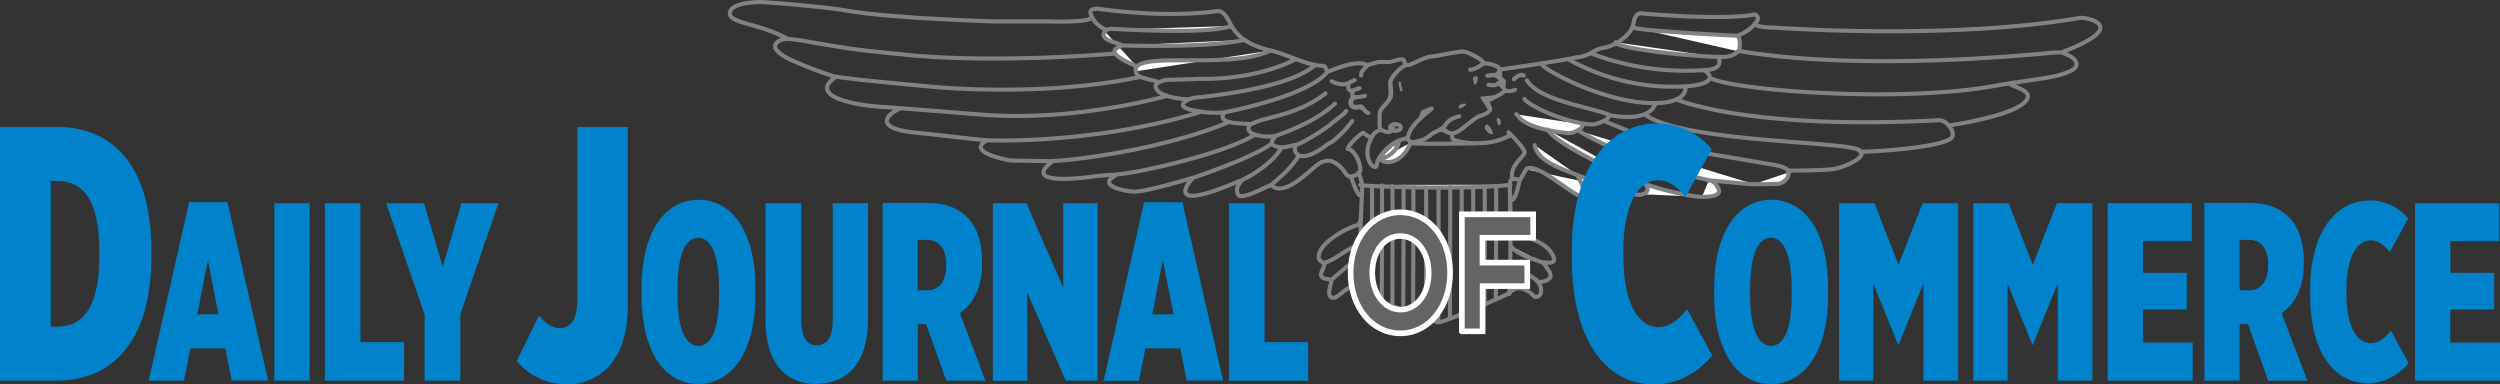 <svg xmlns="http://www.w3.org/2000/svg" viewBox="0 0 602.86 92.67"><rect x="0" y="0" width="602.86" height="92.67" fill="#333333" stroke="none"/><defs><style>.cls-1,.cls-10,.cls-13,.cls-2,.cls-3,.cls-4,.cls-6,.cls-8,.cls-9{fill:none;}.cls-1,.cls-10,.cls-2,.cls-3,.cls-4,.cls-6,.cls-8,.cls-9{stroke:#808285;}.cls-1,.cls-10,.cls-2,.cls-3{stroke-linecap:round;stroke-linejoin:round;}.cls-1,.cls-4{stroke-width:0.59px;}.cls-2,.cls-9{stroke-width:0.99px;}.cls-3{stroke-width:1.18px;}.cls-4,.cls-8,.cls-9{stroke-miterlimit:3.86;}.cls-5{fill:#fff;}.cls-6{stroke-miterlimit:10;stroke-width:1.01px;}.cls-7{fill:#808285;}.cls-10,.cls-8{stroke-width:0.39px;}.cls-11{fill:#0083ca;}.cls-12{fill:#636466;}.cls-13{stroke:#fff;stroke-miterlimit:2.69;stroke-width:1.36px;}</style></defs><title>DJCG</title><g id="Layer_2" data-name="Layer 2"><g id="DJCG"><path class="cls-1" d="M355.9,18.76a2.47,2.47,0,0,1,.1.49,1.58,1.58,0,0,1-.2.69m-18.27,0a8.82,8.82,0,0,0,.4,1.8"/><path class="cls-2" d="M326.68,19.32a9.5,9.5,0,0,0-1.24.59c-.23.07-.79,1.73.4,2,.24.06,1.37-.52,2-.62m-1.53.57a1.86,1.86,0,0,0-.24.84.72.72,0,0,0,.43.67,6.24,6.24,0,0,0,2.07-.12l.58-.15"/><path class="cls-3" d="M326.57,23.49a1.36,1.36,0,0,0-.8,1.61c.81,1.55,2.19.19,2.68.86"/><path class="cls-2" d="M328.35,25.86c.5.31,1,1.25,1.58,1.39m-4.52-7.33c-1.86,1-3.94-.14-4.27-.33"/><path class="cls-4" d="M352.84,25.37a1.88,1.88,0,0,0-.79.4m6.41,4.93c.07.48.94,1.25,1.19,1.38"/><path class="cls-5" d="M380.64,31.52c7.89,4.73,20.88,9.79,31.84,12,.47,0,9.7,1,10.51.89m-.1,0c1.63.05,5.53-.07,5.77-.07,1.16,0,2.82-1.35,2.63-2.74m-19.21,1.92c1.73.05,2.47,2.27,2.47,2.52,0,1.5-3.42,1.43-4.15,1.43m.25,0c-2.76.1-11.9-2.17-13.82-3.11-.22-.11,1.65,1.83-.79,2.49m.07,0c-2.76,1-15.38-4.64-15.77-4.64,7.21,13.72-9.16-4.35-12.27-1.38m12.34,1.4c-4.83-1.85-9.55-3.48-10.34-7.23m27,9.48c-5.48-2.12-21.53-9.38-23.9-13.23M274.1,16c-8.49-3.65-4.44-4.34-3.8-5S264.23,10,266.64,7.3c.18-.2-2-.76-3.2-3m3.2,2.94a8.39,8.39,0,0,1,1.23-.29c.94,0,23.31,1.5,29-.69m117.26,7.47c-10.52-.44-24.44-2.22-24.54-3.55m29.62,2.2c.45-.32.54-3.58-.3-3.75,0,0-24.13-1.19-24.93-2m24.79,2a8.59,8.59,0,0,0,4.54-3.06M270.62,11c-3.6-.25,19.38.89,29.5-1.38M273.9,17.2c-1-5.23,22.71-.2,32.39-5m21.32,29.43a13.85,13.85,0,0,1,.89,3.08M328,44.6c.93.45,27.89,1.18,36.24-.05m-.15.34a2.14,2.14,0,0,1,.58-1.85m-24.19-8.78c-1.06,1.1-1.23,2.92-3.74,4.31-.67.38-3,1.07-3.88-.27m4.25-4.19c.71.69-1.63,4-4.32,4.12M349.68,45c.1.59-.05,31.76-.05,31.76M328.11,52.55c0,2.76-.1,17.27-.1,17.27m-8.65-6.44c3.11-.9,5.69-3.85,8.35-4.12m36.63.1c1.83,2.42,6.42,3.24,8.25,4.24M321,67.55c2.23-1.91,5.11-4.61,6.86-5.23m36.63,1.78s5.09,2.52,6.12,3.53m-6.72,2.76s-.05.1.2.1m-17.22-25.3c.1.59-.05,32.38-.05,32.38m5.63-32.23c.1.59-.05,30.41-.05,30.41m2.82-30.66c.09.6-.05,29.42-.05,29.42M358,45c.1.6,0,28.39,0,28.39m2.76-28.53c.1.59-.05,27.34-.05,27.34m-16.83-26.9c.1.59-.05,31.77-.05,31.77M340.8,45c.1.59-.05,30.8-.05,30.8M338.43,45c.1.6-.05,29.77-.05,29.77M335.76,44.9c.1.59,0,28.82,0,28.82m-2.52-29c.1.59-.05,27.89-.05,27.89M330.83,44.8c.1.59-.05,26.8-.05,26.8m33.27-27c.44,13-.05,26.26-.05,26.26M381.67,30c.1,1.06-2.41,2.23-3.66,2.1-11.84-1.28-11.79-4.53-12.38-4.53"/><path class="cls-2" d="M380.64,31.52c7.89,4.73,20.88,9.79,31.84,12,.47,0,9.7,1,10.51.89m-.1,0c1.63.05,5.53-.07,5.77-.07,1.16,0,2.82-1.35,2.63-2.74m-19.21,1.92c1.73.05,2.47,2.27,2.47,2.52,0,1.5-3.42,1.43-4.15,1.43m.25,0c-2.76.1-11.9-2.17-13.82-3.11-.22-.11,1.65,1.83-.79,2.49m.07,0c-2.76,1-15.38-4.64-15.77-4.64,7.21,13.72-9.16-4.35-12.27-1.38m12.34,1.4c-4.83-1.85-9.55-3.48-10.34-7.23m27,9.48c-5.48-2.12-21.53-9.38-23.9-13.23M274.1,16c-8.49-3.65-4.44-4.34-3.8-5S264.23,10,266.64,7.3c.18-.2-2-.76-3.2-3m3.2,2.94a8.39,8.39,0,0,1,1.23-.29c.94,0,23.31,1.5,29-.69m117.26,7.47c-10.52-.44-24.44-2.22-24.54-3.55m29.62,2.2c.45-.32.54-3.58-.3-3.75,0,0-24.13-1.19-24.93-2m24.79,2a8.59,8.59,0,0,0,4.54-3.06M270.62,11c-3.6-.25,19.38.89,29.5-1.38M273.9,17.2c-1-5.23,22.71-.2,32.39-5m21.32,29.43a13.85,13.85,0,0,1,.89,3.08M328,44.6c.93.45,27.89,1.18,36.24-.05m-.15.34a2.14,2.14,0,0,1,.58-1.85m-24.19-8.78c-1.06,1.1-1.23,2.92-3.74,4.31-.67.38-3,1.07-3.88-.27m4.25-4.19c.71.69-1.63,4-4.32,4.12M349.68,45c.1.59-.05,31.76-.05,31.76M328.11,52.55c0,2.76-.1,17.27-.1,17.27m-8.65-6.44c3.11-.9,5.69-3.85,8.35-4.12m36.63.1c1.83,2.42,6.42,3.24,8.25,4.24M321,67.55c2.23-1.91,5.11-4.61,6.86-5.23m36.63,1.78s5.09,2.52,6.12,3.53m-6.72,2.76s-.05.1.2.1m-17.22-25.3c.1.59-.05,32.38-.05,32.38m5.63-32.23c.1.59-.05,30.41-.05,30.41m2.82-30.66c.09.6-.05,29.42-.05,29.42M358,45c.1.6,0,28.39,0,28.39m2.76-28.53c.1.59-.05,27.34-.05,27.34m-16.83-26.9c.1.59-.05,31.77-.05,31.77M340.8,45c.1.59-.05,30.8-.05,30.8M338.43,45c.1.6-.05,29.77-.05,29.77M335.76,44.9c.1.59,0,28.82,0,28.82m-2.52-29c.1.59-.05,27.89-.05,27.89M330.83,44.8c.1.59-.05,26.8-.05,26.8m33.27-27c.44,13-.05,26.26-.05,26.26M381.67,30c.1,1.06-2.41,2.23-3.66,2.1-11.84-1.28-11.79-4.53-12.38-4.53"/><path class="cls-6" d="M335.22,30.75c0-.45.57-.81,1.28-.81s1.28.36,1.28.81-.57.81-1.28.81-1.28-.36-1.28-.81Z"/><polygon class="cls-7" points="342.33 28.26 342.92 26.78 344.6 26.08 344.5 26.87 342.33 28.26 342.33 28.26"/><polygon class="cls-8" points="342.33 28.26 342.92 26.78 344.6 26.08 344.5 26.87 342.33 28.26 342.33 28.26"/><path class="cls-7" d="M359,26.4c-.11,0-.54-3,2-3.32l-3.81.43L359,26.4Z"/><path class="cls-8" d="M359,26.4c-.11,0-.54-3,2-3.32l-3.81.43L359,26.4Z"/><path class="cls-7" d="M346,31.91a3.31,3.31,0,0,1,3.16.3c.21.12-1.43-1.19-1.43-1.19l-1.73.89Z"/><path class="cls-8" d="M346,31.91a3.31,3.31,0,0,1,3.16.3c.21.12-1.43-1.19-1.43-1.19l-1.73.89Z"/><path class="cls-7" d="M334.72,35.37c-1.09.66,2.15-.89,2.15-.89a2.63,2.63,0,0,1-1,1.9c.65.4,1.26-2.5-1.19-1Z"/><path class="cls-8" d="M334.72,35.37c-1.09.66,2.15-.89,2.15-.89a2.63,2.63,0,0,1-1,1.9c.65.4,1.26-2.5-1.19-1Z"/><path class="cls-7" d="M332.72,37.86l1.16-1.56s-.69,1.19.62,1.44-1.78.12-1.78.12Z"/><path class="cls-8" d="M332.72,37.86l1.16-1.56s-.69,1.19.62,1.44-1.78.12-1.78.12Zm1.61-13.4s.89-.3.74-4.05"/><path class="cls-9" d="M340.25,34.48c.81.22,3.71.25,15.31.1"/><path class="cls-7" d="M361.14,28.65c0,.5,0,1.09.39,1.38.07-.14.2-.22.2-.39s-.08-.49-.1-.79l-.49-.2Z"/><path class="cls-8" d="M361.14,28.65c0,.5,0,1.09.39,1.38.07-.14.2-.22.2-.39s-.08-.49-.1-.79l-.49-.2Z"/><path class="cls-7" d="M358.22,30.72a2.08,2.08,0,0,0,1.58,1.48,3,3,0,0,0-1.28-2c-.1.29-.25.17-.3.49ZM352,25.59l-.1.39a2.44,2.44,0,0,0,1.39-.79,1.71,1.71,0,0,0-1.29.4Zm3.37-6.54c.1.62.29.59.21,1.2a2.79,2.79,0,0,0,.57-1.58l-.4-.09-.38.32"/><path class="cls-10" d="M358.22,30.72a2.08,2.08,0,0,0,1.58,1.48,3,3,0,0,0-1.28-2c-.1.29-.25.17-.3.49ZM352,25.59l-.1.39a2.44,2.44,0,0,0,1.39-.79,1.71,1.71,0,0,0-1.29.4Zm3.37-6.54c.1.62.29.59.21,1.2a2.79,2.79,0,0,0,.57-1.58l-.4-.09-.38.32"/><path class="cls-2" d="M183.31.49c3.65.1,18.59,1.54,20.34,2,0,0,6.22,1.06,13.72,1.49,0,0,4.15.39,4.84.39l9.58.49c2.17.1,7.37.3,7.61.3h13.31c.24,0,10.63.38,10.63-1.06,0-.25-1.58-2.08,1.55-2m-.27,0c18.37,2.47,29,.55,29,.55,1.78-.15,3,3.07,3.33,3.58,2.34,4,6.5,5.22,9.65,6,4,.92,8.3,3.49,12.34,3.65.81,0,.72.78,1.18,1.45,2.79-1.08,5.13-2.07,7.9-2.07a6.47,6.47,0,0,1,1.73.4c.25,0,2.48-.7,2.73-.7h2.54c.25,0,2.39-.64,2.64-.64s1-.12.93.52m0,0c.42.88.46.84,1,.84.87,0,4-2.1,6-2.11.72,0,5.92-1.15,7.11-1.15s4.8,1.87,5.24,2.93m-18.67.33c-1,0-3.84,2.73-4,4.22m-5.39-4.22c-.49.59-1.67,1.3-1.67,2.49m-15.85-3.85C301.85,19.67,289.05,19,289.05,19m.08,0c-.21.07-7.67.27-7.67.27-.54,0-3.08.57-2.77,1.78.64,2.59,7.87,3,8.09,2.86a8.51,8.51,0,0,1,1.51-.39s22.44-1.86,28.86-7.88m-30.37,8.27c-4.58,2.29,2.6,2.92,2.75,3m-.07,0a24.14,24.14,0,0,0,5.67.2S315,23.42,320,17.45m-24.79,9.6a3.61,3.61,0,0,0-.39,1.13c0,1.25,3,1.54,3.57,1.54l3,.19h.2c.25,0,1.9-.81,2.92-1.06,4.87-1.21,10.42-2.57,15.11-6.32m-18,7.38c-2.51,2.69,4.16,3.48,6.17,2.77.24-.09,8.94-2.84,14.13-7.68m-14.08,7.68c-3.05,2.64,1,2.86,1.34,2.86.64,0,3-.59,3.2-.59.95,0,6.77-3.43,9-5.41.8-.71,2.62-1.86,3.26-2.79M312.45,35c-.83,2,1.1,4.86,7.61-.14.36-.28.88-.43,1.18-.69a24.11,24.11,0,0,0,4.84-5m-12.85,8.3c-2.47,4.14-6.93,7-6.6,7.25,3.06,2.74,8.5-3,11.08-5a4,4,0,0,1,3.51-.84m-.1,0c3,1.19,3.28,3.7,4.42,3.7.86,0,2.26-.66,2.41-1.23.41-1.46-1.15-5.26-3-5.46m0,0c.63-1.46,3.29-3.83,3.77-3.83.25,0,1.85,1.4,2,1.18a3.08,3.08,0,0,1,2.1-1.85c.24-.06-.25-.56-.15-1.93.05-.69,0-1.45,0-1.7,0-1.78,1.88-2.57,2.59-4.19a2.77,2.77,0,0,0,.19-1.17c0-.25-.21-1.64-.21-1.88v-.81s.5,3.12,0,4m-2,7.67a6.86,6.86,0,0,0,1.43.5c.52,0,.74-.3,1.33-.89m-5.27,2.27c-2.77,5,1.18,8.42,1.28,6.44s3.78-6.1,7.48-6.34c.22-3.09,4.58-6,5.75-7.19m-5.88,7c.25.72.89,1.36,1.38,1.19s2.38-.58,2.73-.79c1.18-.67,1.94-1.47,2.8-1.82.51-.21,1.09-.65,1.58-.79,1-.92.94-2.11,4-2.9M347.9,30.8c.59.49.55,1.07,2.12,1.38s5.36-3.85,7-4.28c.93-.25,2.33-.93,2.33-1.62,0-.24-.65-1.6-.69-2.09-.35-.3-.45,0-.84-.33m.88.33c.95-.21,4.25-2,4.25-2.37s-1-1.19-1.53-1.88a1.66,1.66,0,0,1-1.18.62c-.25,0-1-.1-1.29-.1m1.92-2.3c.2-.39.79-1,.79-1.28,0-1.15-3.14-1.58-3.21-1.58-1.43,0-2,1.38-3.94,1.5M361,18l-2.33.27a10.08,10.08,0,0,1,1.38-.2c.32,0,2.08.67,2.08,1.66,0,.24-.37.22-.47.32.23.07.82,1,.82,1l.2-1.48-.89-.79-.16-2s17.11-2.41,18.55-3m-17.26,8s-.05.1.19.1a3.48,3.48,0,0,0,2.23-.23M350.27,32.18c0,.2-.1.35-.1.6,0,1,.32.86,1.48,1.28,0,0,7.17,1.8,12.69-1.56m-.59-.59c.53.42,3.9,3.9,3.9,4.82s-3.06,2.8-3.06,5.52c0,1.47.4.52,1.87,1.19.72-.91,1.12-2.17,1.71-2.69m-1.71,2.69c-1.28,6.24-2.51,5.8-2.31,1.75-.1.79.14,7.7.1,8.74,1.38,3.45,7.15,3.32,9.67,6.76m-.27-.3c3.16,4-1.36,2.74-1.36,2.87,0,1.18,4.39,4.18-1.28,4.79m-.54-.45a3.28,3.28,0,0,1,1.13,2.94c-.1.76-1.16,1.37-1.63.91-4-3.85-5.8-.85-6-.74-1.93,1-16.38,7.33-17.18,7m.2,0c-.35.35-18.5-6.22-19-8-1.67-2.49-4.93,1.9-6.22,2.08-2.3.31-.69-3.66-.69-3.9,0-1-2.16-.13-2.56-1.58-.11-.37.88-2.1.88-2.72,0-.25-1.12-.42-1.38-1.38-.44-3.48,6.91-7.34,9.38-7.94a2.86,2.86,0,0,0,.79-2.32s.33-7.32.3-7.39c-.07-.24.42,7-2.71-1.88m-19.2,1.93c-.6,0-7.15,3.81-8,2.37-1.43-2.57,3.17-4.55-1.14-2.74-15.6,6.54-11.64.51-9.67-1.41,0,0-11.12,3.38-14.18,3.38-2.08,0-9.18-1.41-4.68-3.82,1-.57-5.33.17-5.33.17-3,.47-17.38,2.1-9.73-3.68l-9.92-.17c-.66,0-11.36-2-5.83-4.91-.74.09-13.49-1.46-17-1.78-13-1.19-4.78-6.07-3.45-5.88m20,7.68s25.72,1.21,52.08-6.89m-35.89,11.9c7-.29,28-3.26,42.41-9.38M268.72,42.13c6.17-.4,26.93-5.27,33.79-9.59M287.78,42.87c5.33-1.88,15.1-5.38,18.85-8.24m-7.2,8.83C302,42.33,307.15,39,309,35.64M268.83,12.92c-33.08,2.57-51,.21-51,.21-.25,0-6.64-.68-6.83-.69-6.46-.65-10.23-1.42-15.4-2.25a38.86,38.86,0,0,0-5.87-.81c-.69,0-2.82.42-2.82,1.92,0,1,2.41,2.47,3.06,2.78a87.46,87.46,0,0,0,10.86,4.24c1.88.62,24.1,2.61,24.1,2.61s26.18,2.64,50.07-2.39m4.37,1.31c-1-.7-5.84-.88-5.37-2.72m-72.49,1.45c-7.06,4.86,5.65,7.06,12.76,7.28l22.4,1.78c22.67,1.8,44.75-4.51,44.75-4.51M190,9.4c-6.81-3.75-14-3.78-14-6.1,0-2.85,6.94-2.77,7.31-2.81m239.58,3c.17-.1,1.79.36.54,2-.91,1.15,4.24,1.18,4.64,1.18,0,0,41.92,3.08,73.52-2.35,1.32-.22,12.63,1.88-4.45,8.3m.4.2c1.58.59,3.2,1.37,3.2,2.79s-3.85,2.38-4.15,2.48c-2.56.86-12.46,1.83-11.84,2.23,1,.64,4.3,1.38,4.24,2.89-.16,4.39-19.16,7.06-19.16,7.06M467.32,29c1.82-.29,4.15,2.43,3.45,4-1.21,2.63-21,3.76-22.28,3.56M448,36c3.28,1.48-2.94,4.27-5.8,4.77-4.25.44-10.95.36-10.95.36m.09.47c-.08-1.48-3.56-1.83-5.3-2.14,0,0-15.21-2.6-15.54-2.64-8.88-1.19-23.59-7.61-23.59-7.61M448,36.07c-3.82-2-42.76-1.87-51.41-8.5M467.37,29C421.46,31.42,404.3,24,404.3,24m81.49-4.15a21,21,0,0,1-2.91.5c-23.05,4.76-65.48,1.46-70.56-1.6m85.25-6c-.59-.32-3.93.09-5,.18-50.35,4.54-73.31-.84-73.46-.64S418,14,414.38,13.69c1.63,4.15-5.22,2.82-3.36,3.36.85.25,4.07,3.21-4.67,3.78.3.59.27,3.85-6.94,4.05m-.21.12c-1.88,5-11.46,2.65-11.46,2.71m.25.2c.11,1.06-3.41,2.1-3.66,2.1-5.8,0-15.3-4.22-16.73-6.15M388,27.64c-5.9-2.13-16.83-3.53-19.8-8.27m31.45,5.48c-12,.44-27.74-8.14-28-9.53m34.75,5.51a51.51,51.51,0,0,1-28.12-6.49M411,16.9a64.18,64.18,0,0,1-27.3-4m-3.71,1c3.85-.49,4-1.92,6.72-2.37,3.18-.52,6.69-3.35,7.1-5.54l.35-1.44c.35-.6.4-1.19,1.48-1.34,0,0,18.57,1.76,27.5.32M365.08,19.12c.7-.69,1.58-1.38,2.37-.88"/><path class="cls-11" d="M398.92,92.67c5.94,0,10.46-2.89,14-6.91l-6.08-11.18c-1.86,2.18-3.86,4.28-7,4.28-4.23,0-8.38-4.72-8.38-17.48v-.52c0-12,3.78-17.39,8.38-17.39,2.89,0,5,2.1,6.6,4L412.79,36a17,17,0,0,0-13.35-6.21c-11.27,0-20.39,10.49-20.39,30.5v2.1c0,19.92,8.38,30.32,19.87,30.32Zm28.16-.08c8.2,0,13.75-8,13.75-21.35V69.41c0-13.34-5.5-21.23-13.7-21.23s-13.76,7.89-13.76,21.29V71.3c0,13.4,5.51,21.29,13.71,21.29Zm.05-9.18c-3,0-5.09-3.67-5.09-12.41V69.71c0-8.74,2.08-12.35,5-12.35s5,3.61,5,12.41v1.29c0,8.75-2,12.35-5,12.35Zm16.35,8.38h8.25V68.37l6,14.8h.1l6-14.86V91.79h8.36V49h-8.56l-5.82,14.86L452,49h-8.51V91.79Zm32.38,0h8.25V68.37l6,14.8h.11l6-14.86V91.79h8.35V49h-8.56l-5.81,14.86L484.37,49h-8.51V91.79Zm32.39,0h20.5V82.62h-12v-8h10.58V65.8H516.76V58.15h11.78V49H508.25V91.79Zm23.32,0h8.51V78.15h2l4.88,13.64h9.45L550.2,75.52c3.12-2.2,5.35-5.81,5.35-12v-.42c0-4.47-1.09-7.83-3.06-10.16-2.24-2.63-5.66-4-9.92-4h-11V91.79ZM540.08,70V57.85h2.18c2.91,0,4.67,1.89,4.67,5.87V64c0,3.79-1.66,6-4.62,6ZM571,92.41c4.15,0,7.32-2,9.81-4.84l-4.25-7.83c-1.3,1.53-2.7,3-4.88,3-3,0-5.87-3.3-5.87-12.23v-.37c0-8.38,2.65-12.17,5.87-12.17,2,0,3.53,1.47,4.62,2.81l4.41-8.07a11.87,11.87,0,0,0-9.34-4.35c-7.89,0-14.28,7.34-14.28,21.35v1.47c0,13.95,5.87,21.23,13.91,21.23Zm11.37-.62h20.5V82.62h-12v-8h10.58V65.8H590.88V58.15h11.78V49h-20.3V91.79Z"/><path class="cls-12" d="M337.69,80.38c7,0,12-6.57,12-14.59v-.08c0-8-5-14.51-12-14.51s-12,6.57-12,14.59v.08c0,8,5,14.51,12,14.51Zm.06-5.72c-4,0-6.83-4-6.83-8.87v-.08c0-4.84,2.77-8.79,6.77-8.79s6.83,4,6.83,8.87v.08c0,4.84-2.77,8.79-6.77,8.79Zm14.77,5.24h5V69h10.77V63.33H357.49v-6h12.22V51.68H352.52V79.9Z"/><path class="cls-13" d="M337.69,80.38c7,0,12-6.57,12-14.59v-.08c0-8-5-14.51-12-14.51s-12,6.57-12,14.59v.08c0,8,5,14.51,12,14.51Zm.06-5.72c-4,0-6.83-4-6.83-8.87v-.08c0-4.84,2.77-8.79,6.77-8.79s6.83,4,6.83,8.87v.08c0,4.84-2.77,8.79-6.77,8.79Zm14.77,5.24h5V69h10.77V63.33H357.49v-6h12.22V51.68H352.52V79.9Z"/><path class="cls-11" d="M136.41,92.67A13.51,13.51,0,0,0,147.16,88c2.81-3.32,4.22-8,4.22-14.59V30.62H139.22V72.48c0,4.63-1.78,6.64-4.22,6.64-2.08,0-3.56-1.31-5-3.05l-5.41,11a15.71,15.71,0,0,0,11.79,5.59Zm32-.08c8.2,0,13.76-8,13.76-21.35V69.41c0-13.34-5.51-21.23-13.71-21.23s-13.75,7.89-13.75,21.29V71.3c0,13.4,5.5,21.29,13.7,21.29Zm.05-9.18c-3,0-5.08-3.67-5.08-12.41V69.71c0-8.74,2.07-12.35,5-12.35s5,3.61,5,12.41v1.29c0,8.75-2,12.35-5,12.35Zm28.44,9.12c7.32,0,12.41-4.83,12.41-15.72V49h-8.51V77.42c0,4-1.51,5.87-3.79,5.87s-3.79-1.89-3.79-5.93V49h-8.62v28c0,10.77,5,15.6,12.3,15.6Zm15.91-.74h8.51V78.15h2l4.88,13.64h9.44l-6.17-16.27c3.11-2.2,5.35-5.81,5.35-12v-.42c0-4.47-1.1-7.83-3.07-10.16-2.23-2.63-5.66-4-9.91-4h-11V91.79ZM221.3,70V57.85h2.18c2.91,0,4.67,1.89,4.67,5.87V64c0,3.79-1.66,6-4.62,6Zm18.12,21.83h8.3V70.51L257,91.79h7.68V49h-8.3v20.3L247.52,49h-8.1V91.79Zm26.72,0h8.51L276.21,84h8.41l1.55,7.76h8.77l-9.81-43H275.9l-9.76,43Zm11.73-16,2.54-13.09L283,75.77Zm18.5,16h19.1V82.5H304.93V49h-8.56V91.79Z"/><path class="cls-11" d="M0,91.79H13.64c14.76,0,22.84-11.18,22.84-29.62v-2.1c0-18.43-8-29.45-22.76-29.45H0V91.79ZM13.94,43.65c6,0,10,4.54,10,16.77V62c0,12.06-4,16.77-10,16.77H12.23V43.65ZM35.86,91.79h8.51L45.92,84h8.41l1.56,7.76h8.77l-9.81-43H45.61l-9.75,43Zm11.72-16,2.55-13.09,2.54,13.09Zm18.57,16h8.51V49H66.15V91.79Zm12.2,0h19.1V82.5H86.92V49H78.35V91.79Zm24.05,0H111v-16L120.2,49h-8.93l-4.51,15.29L102.24,49H93.11l9.29,26.85v16Z"/></g></g></svg>